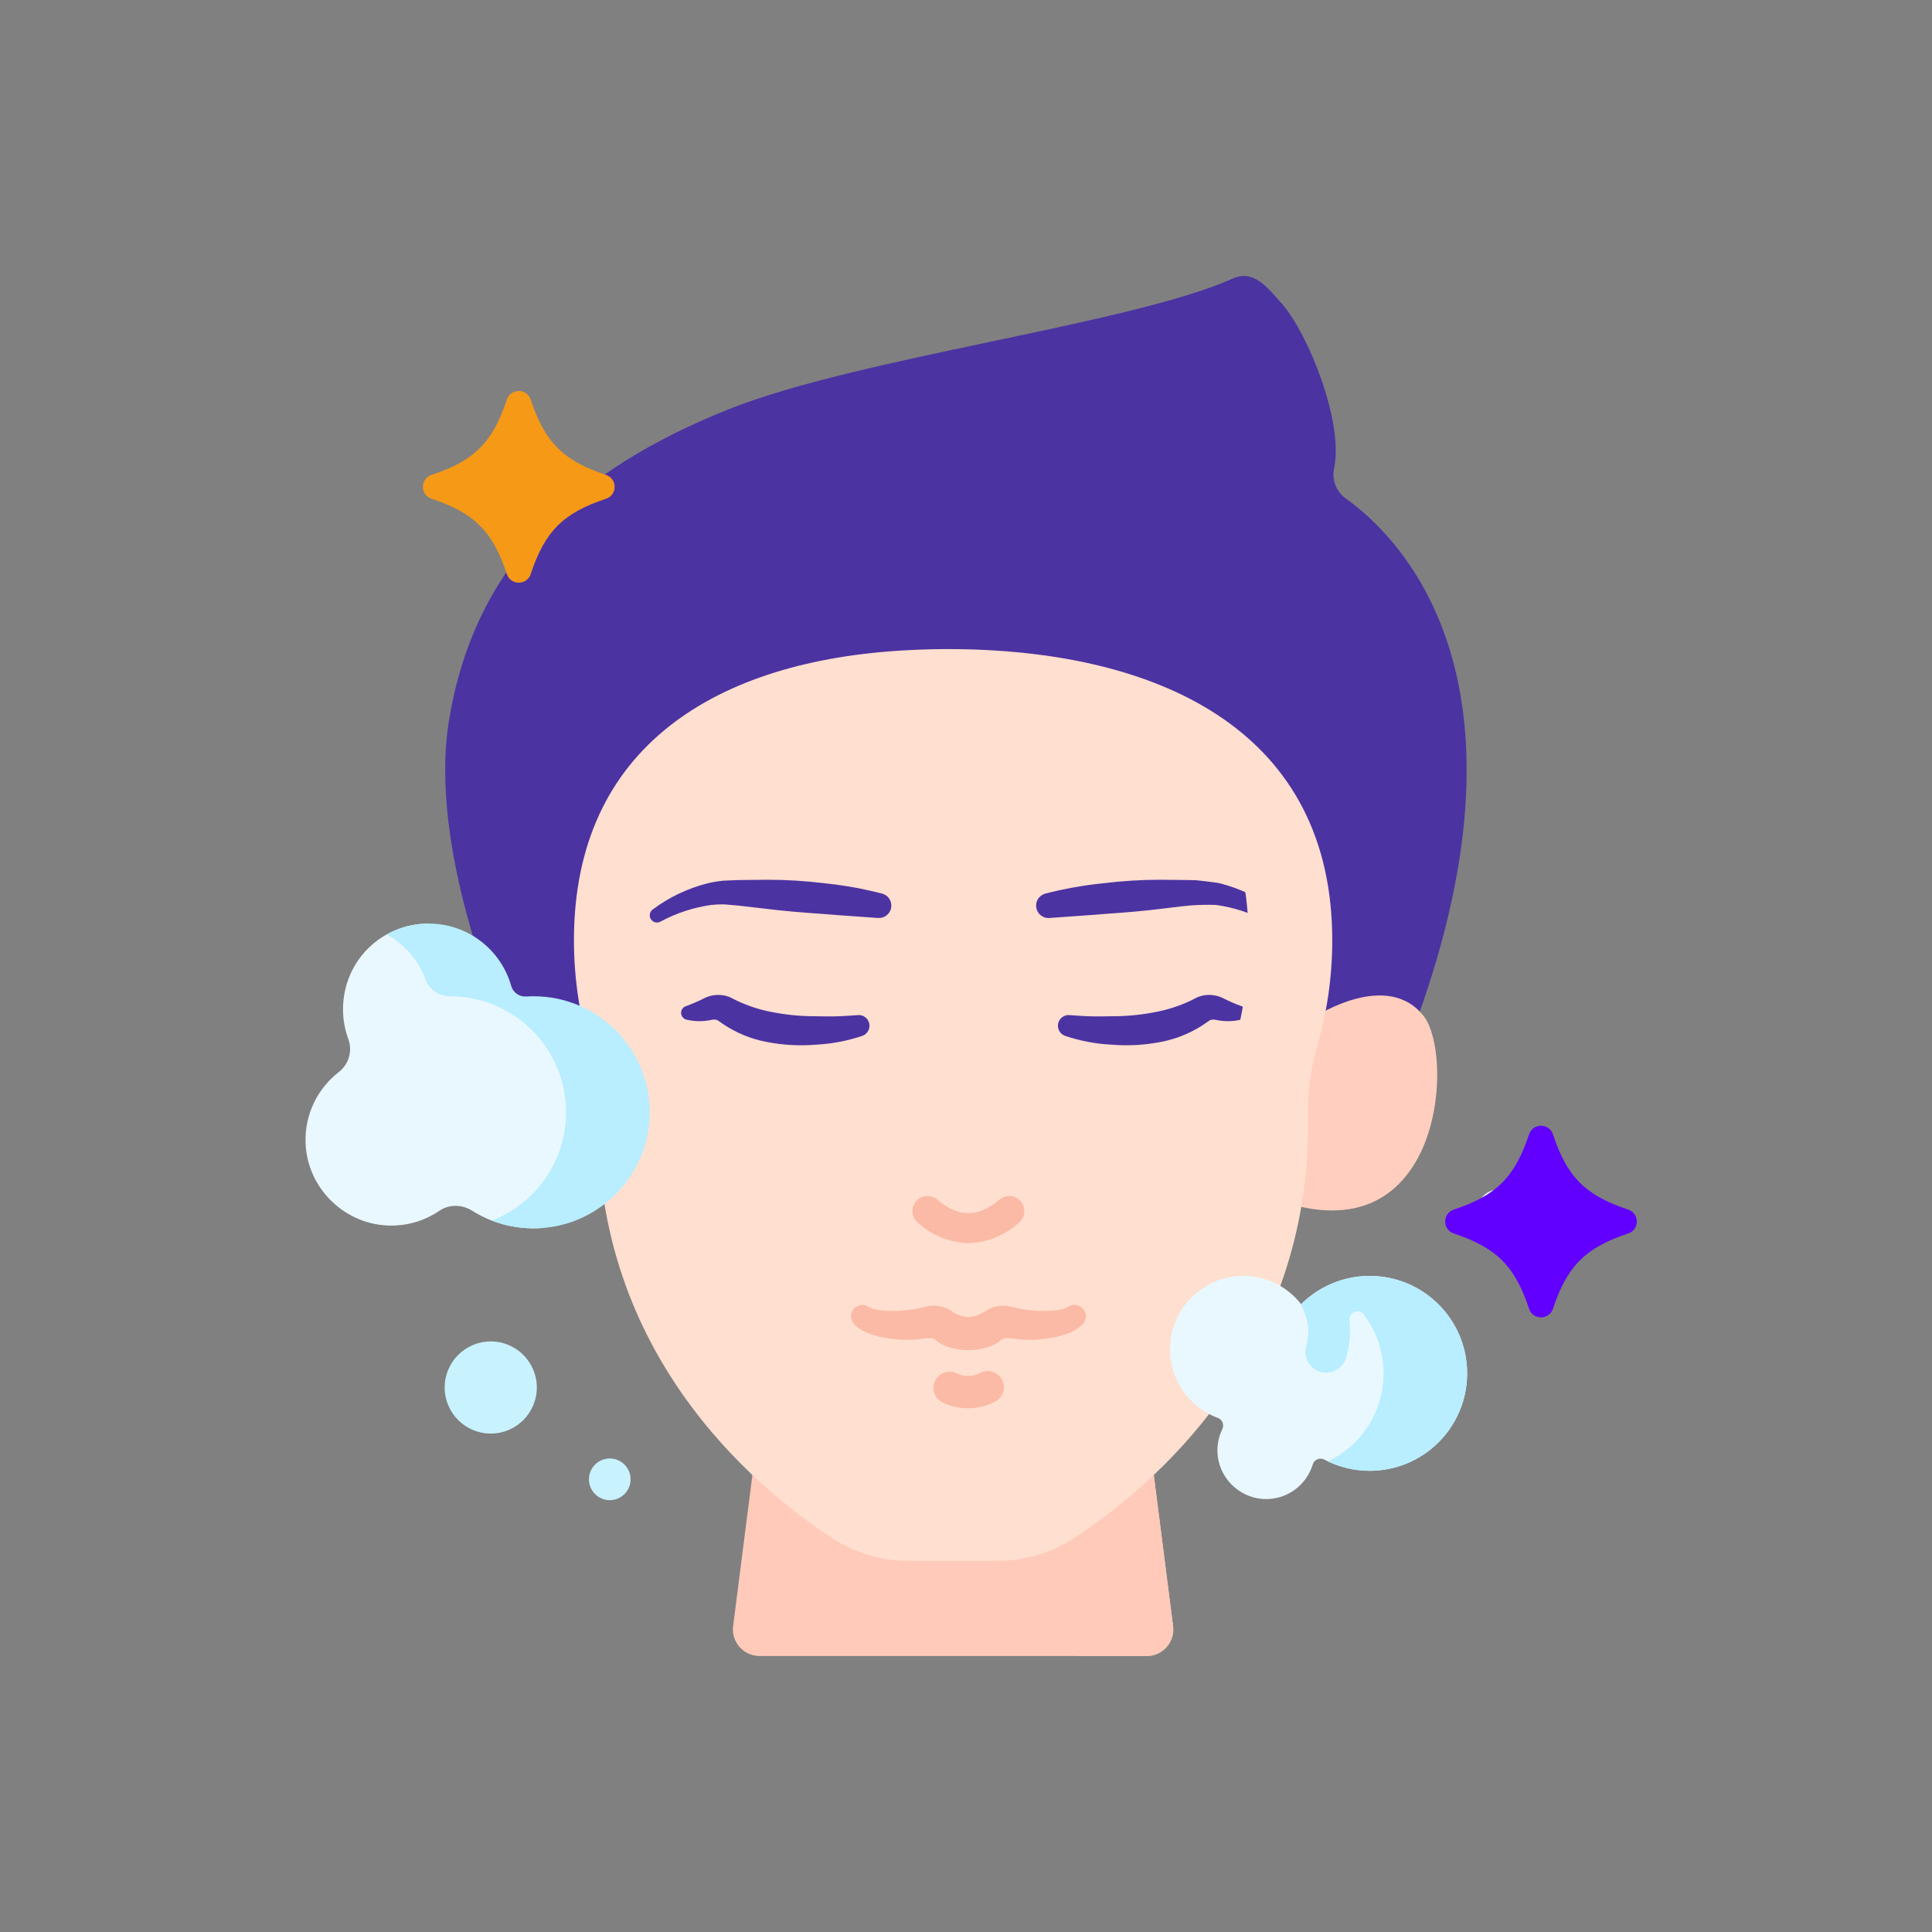 <svg width="56" height="56" viewBox="0 0 56 56" fill="none" xmlns="http://www.w3.org/2000/svg">
<rect x="0" y="0" width="56" height="56" fill="#808080" stroke="none"/>
<g clip-path="url(#clip0_1851_2125)">
<path d="M39.009 14.449C38.733 14.252 38.598 13.91 38.669 13.578C38.954 12.239 37.919 9.675 37.162 8.811C36.728 8.316 36.334 7.806 35.733 8.074C32.751 9.406 24.893 10.355 21.117 11.864C16.722 13.621 13.738 16.329 13.007 20.931C12.423 24.613 14.517 29.42 14.517 29.42L27.975 34.764L41.088 29.504C44.655 19.607 40.583 15.576 39.009 14.449Z" fill="#4C33A2"/>
<path d="M33.238 48H22.014C21.55 48 21.191 47.592 21.25 47.132L21.972 41.476H33.28L34.002 47.132C34.061 47.592 33.702 48 33.238 48Z" fill="#FFCABA"/>
<path d="M33.28 41.476H30.861L31.584 47.132C31.626 47.468 31.483 47.8 31.21 48H33.238C33.702 48 34.061 47.592 34.002 47.132L33.28 41.476Z" fill="#FFCABA"/>
<path d="M37.289 27.55C37.301 21.563 34.462 19.656 28.262 18.924C27.776 18.867 26.269 18.848 26.269 18.848C20.805 19.139 16.636 21.618 16.636 27.253C16.636 28.446 16.826 29.595 17.178 30.67C17.314 31.085 17.373 31.521 17.354 31.958C17.033 39.105 21.869 43.113 24.127 44.587C24.787 45.018 25.558 45.245 26.346 45.245H26.918C27.701 45.245 29.827 44.807 30.483 44.38C32.805 42.867 37.269 39.139 36.6 31.556C36.6 31.556 37.286 28.965 37.289 27.55Z" fill="#FFDFCF"/>
<path d="M28.07 36.034C28.627 36.016 29.158 35.795 29.564 35.413C29.641 35.335 29.687 35.231 29.691 35.12C29.695 35.01 29.657 34.903 29.585 34.819C29.514 34.735 29.413 34.682 29.303 34.669C29.194 34.657 29.084 34.686 28.995 34.752C28.355 35.302 27.785 35.302 27.145 34.752C27.056 34.686 26.946 34.657 26.836 34.669C26.727 34.682 26.626 34.735 26.554 34.819C26.482 34.903 26.445 35.01 26.449 35.12C26.453 35.231 26.498 35.335 26.576 35.413C26.982 35.795 27.513 36.016 28.07 36.034Z" fill="#FBBAA6"/>
<path d="M24.709 37.992C24.753 37.915 24.825 37.859 24.909 37.836C24.994 37.812 25.085 37.824 25.161 37.867L25.22 37.901C25.293 37.934 25.37 37.957 25.45 37.967C25.561 37.984 25.673 37.994 25.785 37.997C26.026 38.001 26.266 37.985 26.504 37.949C26.562 37.941 26.841 37.871 26.873 37.864C27.002 37.838 27.135 37.839 27.264 37.867C27.392 37.895 27.514 37.95 27.62 38.028C27.756 38.113 27.91 38.165 28.07 38.181C28.23 38.166 28.384 38.113 28.52 38.029C28.627 37.951 28.748 37.896 28.877 37.868C29.005 37.84 29.138 37.839 29.267 37.865C29.298 37.871 29.58 37.941 29.636 37.95C29.874 37.986 30.114 38.002 30.355 37.997C30.467 37.995 30.579 37.985 30.69 37.968C30.77 37.957 30.847 37.935 30.92 37.901L30.979 37.867C31.049 37.827 31.131 37.814 31.211 37.831C31.29 37.847 31.36 37.892 31.409 37.957C31.457 38.021 31.48 38.102 31.474 38.182C31.467 38.263 31.431 38.338 31.373 38.394C31.234 38.523 31.068 38.619 30.887 38.675C30.739 38.726 30.587 38.763 30.432 38.784C30.14 38.835 29.842 38.849 29.547 38.824C29.409 38.796 29.268 38.783 29.127 38.787C29.031 38.809 28.971 38.887 28.889 38.935C28.801 38.987 28.707 39.027 28.609 39.056C28.258 39.162 27.883 39.162 27.532 39.056C27.434 39.027 27.34 38.987 27.252 38.935C27.169 38.887 27.11 38.81 27.014 38.787C26.873 38.783 26.732 38.796 26.594 38.824C26.299 38.849 26.001 38.835 25.709 38.784C25.554 38.763 25.402 38.726 25.254 38.675C25.073 38.619 24.907 38.523 24.768 38.394C24.715 38.343 24.681 38.276 24.67 38.203C24.659 38.13 24.673 38.056 24.709 37.992Z" fill="#FBBAA6"/>
<path d="M28.057 40.82C28.319 40.818 28.577 40.757 28.812 40.641C28.871 40.617 28.923 40.58 28.967 40.534C29.011 40.489 29.045 40.434 29.068 40.375C29.09 40.316 29.1 40.252 29.097 40.189C29.095 40.126 29.079 40.064 29.051 40.006C29.024 39.949 28.985 39.898 28.937 39.857C28.89 39.815 28.834 39.783 28.773 39.764C28.713 39.744 28.649 39.737 28.586 39.743C28.523 39.749 28.462 39.767 28.406 39.797C28.298 39.854 28.178 39.883 28.057 39.883C27.935 39.883 27.816 39.854 27.708 39.797C27.597 39.75 27.472 39.748 27.359 39.79C27.247 39.833 27.155 39.917 27.102 40.026C27.05 40.134 27.042 40.259 27.079 40.373C27.116 40.488 27.196 40.584 27.302 40.641C27.537 40.757 27.795 40.818 28.057 40.82Z" fill="#FBBAA6"/>
<path d="M30.424 26.608C30.956 26.566 31.502 26.536 32.045 26.489C32.589 26.452 33.134 26.408 33.678 26.34C33.678 26.34 34.291 26.263 34.496 26.246C34.746 26.227 34.997 26.222 35.247 26.23C35.76 26.301 36.256 26.463 36.713 26.708L36.727 26.715C36.774 26.739 36.827 26.745 36.878 26.731C36.928 26.717 36.972 26.684 36.999 26.64C37.027 26.596 37.037 26.543 37.028 26.491C37.018 26.44 36.99 26.394 36.948 26.362C36.474 26.008 35.935 25.75 35.362 25.604C35.215 25.57 34.675 25.514 34.675 25.514L34.465 25.509L33.629 25.5C33.072 25.5 32.515 25.535 31.961 25.604C31.4 25.661 30.844 25.761 30.298 25.902C30.211 25.926 30.137 25.981 30.088 26.056C30.04 26.132 30.021 26.223 30.037 26.311C30.052 26.4 30.1 26.479 30.17 26.534C30.241 26.589 30.33 26.616 30.42 26.609L30.424 26.608Z" fill="#4C33A2"/>
<path d="M24.236 29.459C24.031 29.465 23.823 29.459 23.616 29.456C23.216 29.456 22.817 29.419 22.424 29.344C22.05 29.278 21.686 29.162 21.343 28.998C21.343 28.998 21.191 28.918 21.149 28.901C21.066 28.868 20.978 28.847 20.889 28.841C20.731 28.829 20.572 28.859 20.429 28.926C20.256 29.015 20.077 29.093 19.894 29.16L19.885 29.163C19.844 29.175 19.808 29.201 19.782 29.236C19.756 29.271 19.742 29.314 19.742 29.357C19.742 29.401 19.756 29.443 19.782 29.478C19.808 29.513 19.844 29.539 19.885 29.552C20.125 29.611 20.375 29.615 20.617 29.563C20.675 29.547 20.736 29.549 20.793 29.57C20.812 29.578 20.928 29.662 20.928 29.662C21.327 29.937 21.78 30.123 22.257 30.208C22.712 30.294 23.176 30.318 23.638 30.281C24.102 30.259 24.561 30.172 25.001 30.023C25.072 29.996 25.131 29.945 25.166 29.878C25.202 29.811 25.212 29.733 25.194 29.659C25.177 29.586 25.132 29.521 25.07 29.477C25.008 29.434 24.932 29.415 24.857 29.424C24.857 29.424 24.438 29.456 24.236 29.459Z" fill="#4C33A2"/>
<path d="M31.631 29.459C31.836 29.465 32.045 29.459 32.251 29.456C32.651 29.456 33.05 29.419 33.443 29.344C33.817 29.278 34.181 29.162 34.525 28.998C34.525 28.998 34.676 28.918 34.718 28.901C34.801 28.868 34.889 28.847 34.979 28.841C35.137 28.829 35.295 28.859 35.438 28.926C35.611 29.015 35.79 29.093 35.973 29.16L35.982 29.163C36.024 29.175 36.06 29.201 36.086 29.236C36.111 29.271 36.125 29.314 36.125 29.357C36.125 29.401 36.111 29.443 36.086 29.478C36.06 29.513 36.024 29.539 35.982 29.552C35.742 29.611 35.492 29.615 35.25 29.563C35.192 29.547 35.131 29.549 35.074 29.57C35.056 29.578 34.939 29.662 34.939 29.662C34.54 29.937 34.087 30.123 33.61 30.208C33.155 30.294 32.691 30.318 32.23 30.281C31.765 30.259 31.306 30.172 30.866 30.023C30.795 29.996 30.736 29.945 30.701 29.878C30.665 29.811 30.655 29.733 30.673 29.659C30.691 29.586 30.735 29.521 30.797 29.477C30.859 29.434 30.935 29.415 31.011 29.424C31.011 29.424 31.429 29.456 31.631 29.459Z" fill="#4C33A2"/>
<path d="M25.57 25.902C25.024 25.76 24.468 25.66 23.907 25.603C23.354 25.534 22.797 25.5 22.239 25.5L21.403 25.509L20.959 25.527C20.806 25.543 20.655 25.569 20.505 25.604C19.932 25.75 19.393 26.007 18.919 26.362C18.877 26.393 18.847 26.439 18.837 26.491C18.827 26.543 18.837 26.597 18.865 26.642C18.893 26.687 18.937 26.719 18.988 26.733C19.039 26.747 19.093 26.741 19.14 26.716L19.155 26.708C19.611 26.463 20.108 26.301 20.621 26.23C20.743 26.217 20.866 26.211 20.989 26.213L21.371 26.246L22.189 26.34C22.733 26.408 23.278 26.452 23.822 26.489C24.365 26.536 24.91 26.566 25.443 26.608H25.448C25.538 26.615 25.627 26.588 25.698 26.533C25.768 26.478 25.816 26.399 25.831 26.31C25.846 26.222 25.828 26.131 25.78 26.055C25.731 25.98 25.657 25.925 25.57 25.902L25.57 25.902Z" fill="#4C33A2"/>
<path d="M38.132 29.461C38.132 29.461 40.221 28.095 41.273 29.461C42.116 30.556 41.842 35.892 37.715 34.982L36.7 30.754L38.132 29.461Z" fill="#FFCEBF"/>
<path d="M38.616 27.275C38.628 21.287 33.775 18.902 27.787 18.816C27.273 18.809 26.766 18.82 26.269 18.848C31.833 19.155 36.204 21.592 36.193 27.275C36.191 28.374 36.027 29.435 35.725 30.435C35.552 31.009 35.468 31.606 35.485 32.205C35.684 39.209 30.917 43.144 28.691 44.595C28.035 45.022 27.266 45.245 26.483 45.245H28.906C29.694 45.245 30.466 45.018 31.125 44.587C33.337 43.143 38.023 39.266 37.912 32.389C37.901 31.694 37.985 30.999 38.179 30.332C38.461 29.362 38.614 28.336 38.616 27.275Z" fill="#FFDFCF"/>
<path d="M14.556 28.906C14.395 27.689 12.427 26.77 12.427 26.77C11.056 26.77 9.956 27.857 9.943 29.229C9.939 29.541 9.994 29.84 10.096 30.116C10.223 30.459 10.111 30.849 9.822 31.073C9.207 31.548 8.821 32.306 8.858 33.153C8.917 34.468 10.02 35.522 11.337 35.524C11.857 35.525 12.339 35.366 12.738 35.094C13.021 34.902 13.39 34.909 13.68 35.09C14.258 35.455 14.956 35.647 15.701 35.596C15.701 35.596 18.085 33.901 18.203 32.242C18.343 30.273 15.484 29.568 14.556 28.906Z" fill="#E9F8FF"/>
<path d="M18.823 32.473C18.712 34.111 17.406 35.447 15.77 35.591C15.234 35.639 14.719 35.559 14.255 35.379C15.514 34.893 16.407 33.671 16.407 32.24C16.407 30.383 14.901 28.877 13.043 28.877H13.037C12.724 28.877 12.442 28.684 12.334 28.391C12.127 27.834 11.727 27.371 11.215 27.085C11.573 26.884 11.987 26.77 12.427 26.77C13.566 26.77 14.525 27.536 14.819 28.581C14.872 28.77 15.054 28.897 15.25 28.884C15.321 28.88 15.393 28.877 15.466 28.877C17.401 28.877 18.954 30.51 18.823 32.473Z" fill="#B8EEFF"/>
<path d="M42.526 39.808C42.526 41.367 41.262 42.632 39.701 42.632C39.227 42.632 38.779 42.514 38.386 42.307C38.254 42.238 38.094 42.305 38.051 42.447C37.866 43.061 37.276 43.499 36.59 43.447C35.894 43.394 35.331 42.821 35.29 42.125C35.275 41.872 35.327 41.634 35.429 41.425C35.491 41.298 35.432 41.148 35.299 41.099C34.441 40.781 33.845 39.924 33.92 38.94C34.001 37.889 34.864 37.045 35.916 36.986C36.646 36.945 37.302 37.274 37.714 37.802C37.999 37.518 38.346 37.295 38.733 37.154C39.034 37.043 39.36 36.983 39.702 36.983C41.262 36.983 42.526 38.248 42.526 39.808Z" fill="#E9F8FF"/>
<path d="M14.225 41.553C14.962 41.553 15.56 40.955 15.56 40.217C15.56 39.48 14.962 38.882 14.225 38.882C13.487 38.882 12.889 39.48 12.889 40.217C12.889 40.955 13.487 41.553 14.225 41.553Z" fill="#C9F2FF"/>
<path d="M39.701 36.983C39.268 36.983 38.858 37.08 38.491 37.255C38.201 37.393 37.938 37.578 37.713 37.802C37.822 38.063 37.923 38.322 37.923 38.572C37.923 38.722 37.902 38.869 37.86 39.01C37.764 39.33 37.945 39.666 38.265 39.762C38.323 39.779 38.38 39.787 38.438 39.787C38.698 39.787 38.937 39.618 39.016 39.357C39.092 39.103 39.131 38.839 39.131 38.572C39.131 38.465 39.126 38.361 39.116 38.26C39.093 38.032 39.387 37.916 39.526 38.099C39.888 38.573 40.103 39.165 40.103 39.807C40.103 40.933 39.444 41.906 38.49 42.359C38.857 42.534 39.267 42.632 39.701 42.632C41.262 42.632 42.526 41.367 42.526 39.807C42.526 38.248 41.262 36.983 39.701 36.983Z" fill="#B8EEFF"/>
<path d="M43.425 35.69C43.758 35.69 44.028 35.419 44.028 35.086C44.028 34.753 43.758 34.483 43.425 34.483C43.091 34.483 42.821 34.753 42.821 35.086C42.821 35.419 43.091 35.69 43.425 35.69Z" fill="#DFF6FD"/>
<path d="M17.675 43.483C18.008 43.483 18.278 43.212 18.278 42.879C18.278 42.546 18.008 42.275 17.675 42.275C17.341 42.275 17.071 42.546 17.071 42.879C17.071 43.212 17.341 43.483 17.675 43.483Z" fill="#C9F2FF"/>
<path d="M12.511 14.458C13.747 14.867 14.281 15.401 14.69 16.637C14.801 16.973 15.273 16.973 15.384 16.637C15.793 15.401 16.327 14.867 17.563 14.458C17.899 14.347 17.899 13.875 17.563 13.764C16.327 13.355 15.793 12.821 15.384 11.585C15.273 11.249 14.801 11.249 14.69 11.585C14.281 12.821 13.747 13.355 12.511 13.764C12.175 13.875 12.175 14.347 12.511 14.458Z" fill="#F59917"/>
<path d="M42.141 35.754C43.376 36.163 43.911 36.698 44.32 37.933C44.431 38.269 44.902 38.269 45.014 37.933C45.422 36.698 45.957 36.163 47.192 35.754C47.528 35.643 47.528 35.172 47.192 35.06C45.957 34.652 45.422 34.117 45.014 32.882C44.902 32.546 44.431 32.546 44.32 32.882C43.911 34.117 43.376 34.652 42.141 35.06C41.805 35.172 41.805 35.643 42.141 35.754Z" fill="#6100FF"/>
</g>
<defs>
<clipPath id="clip0_1851_2125">
<rect width="40" height="40" fill="white" transform="translate(8 8)"/>
</clipPath>
</defs>
</svg>

